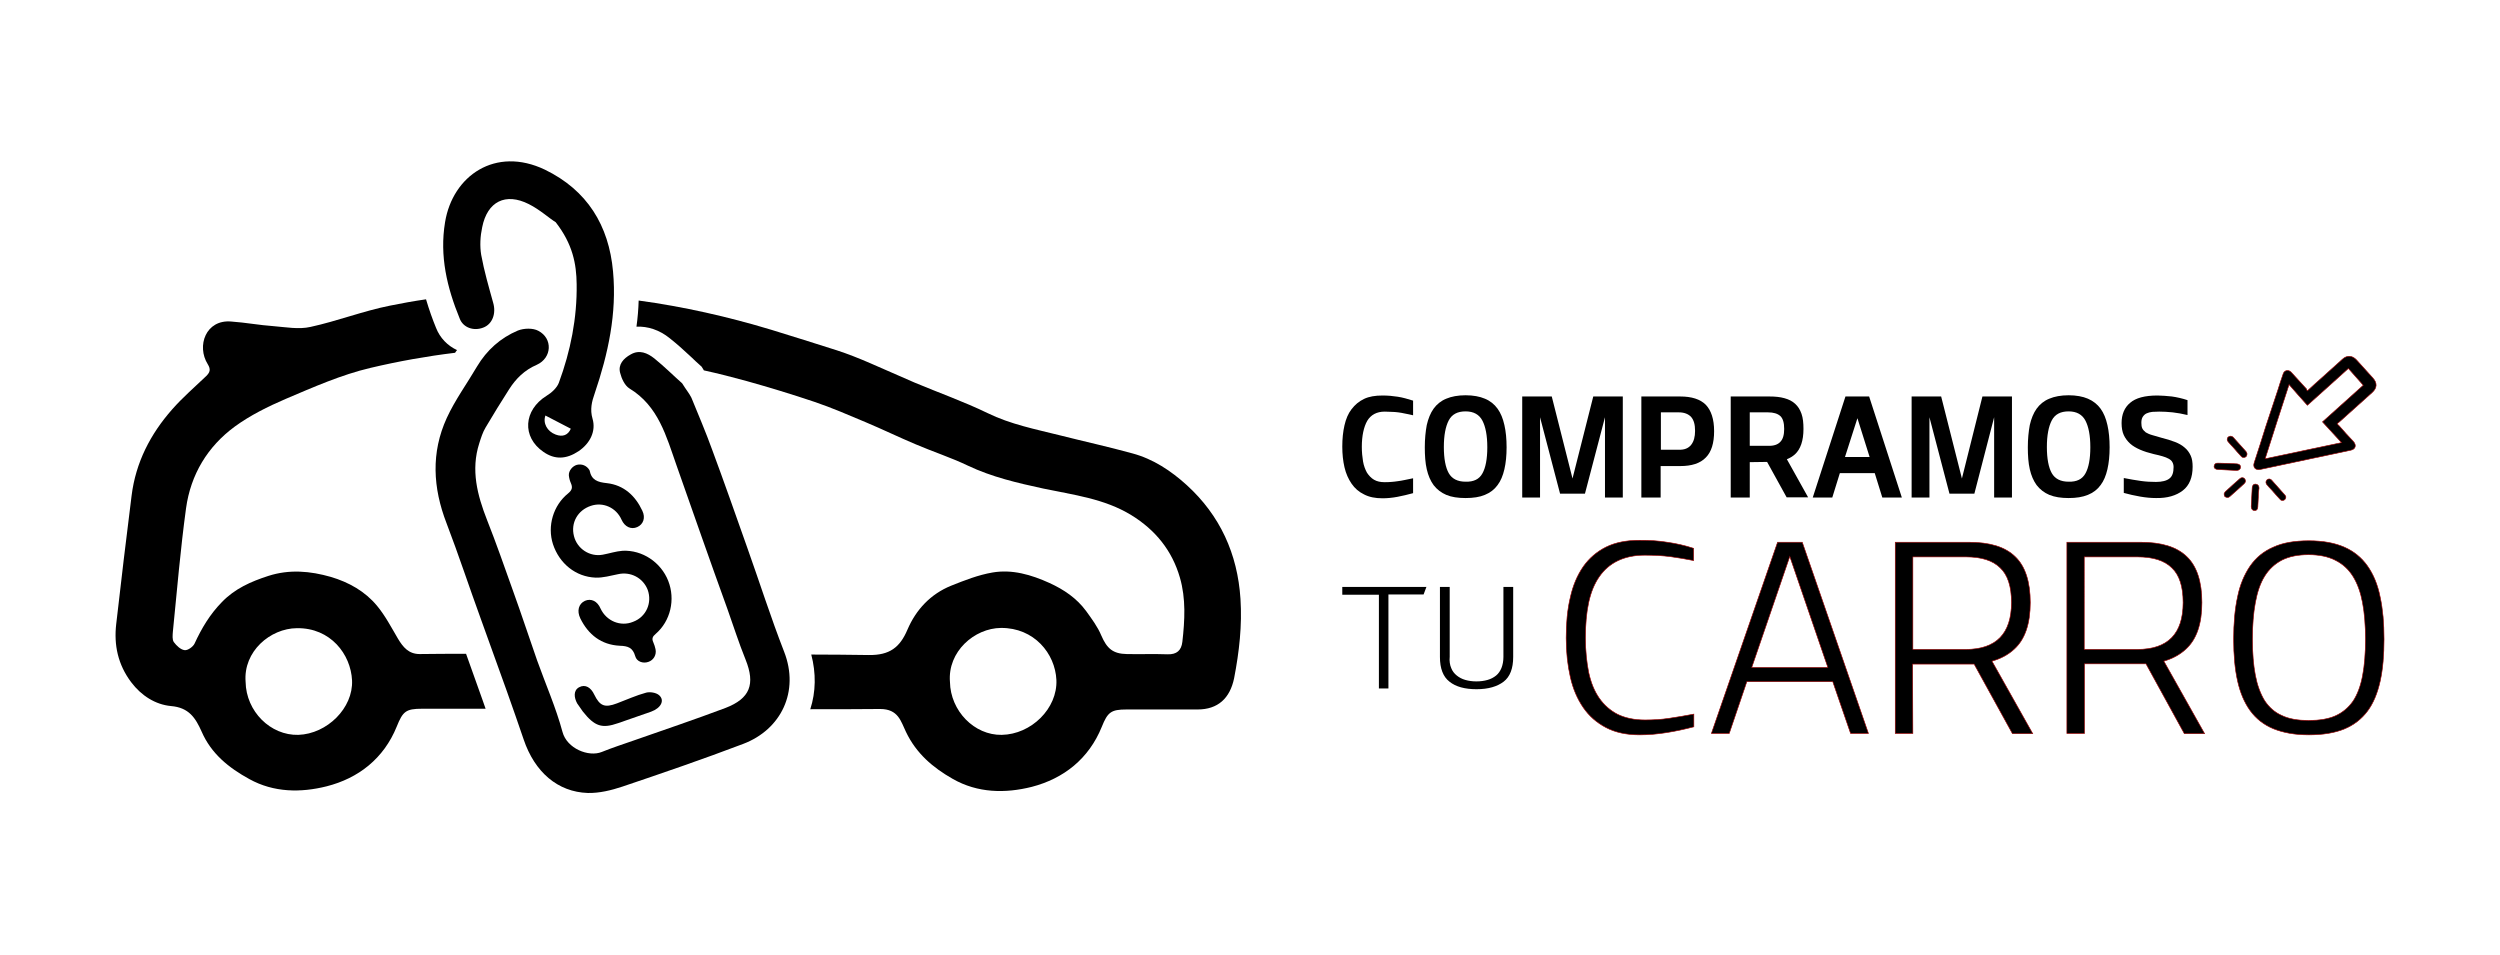 <?xml version="1.0" encoding="UTF-8"?> <svg xmlns="http://www.w3.org/2000/svg" xmlns:xlink="http://www.w3.org/1999/xlink" version="1.1" id="Capa_1" x="0px" y="0px" viewBox="0 0 1024 391" style="enable-background:new 0 0 1024 391;" xml:space="preserve"> <style type="text/css"> .st0{fill-rule:evenodd;clip-rule:evenodd;} .st1{stroke:#9A0000;stroke-width:0.25;stroke-miterlimit:10;} .st2{fill-rule:evenodd;clip-rule:evenodd;stroke:#9A0000;stroke-width:0.25;stroke-miterlimit:10;} </style> <g> <g> <g> <g> <g> <g> <path d="M508.1,245.3c-1.2-18.5-8.4-34.2-22-46.6c-6.4-5.8-13.7-10.7-22.3-13c-9.8-2.7-19.8-4.9-29.7-7.4 c-10-2.5-20.2-4.5-29.6-9.1c-9.7-4.7-19.9-8.3-29.9-12.5c-6.1-2.6-12.2-5.4-18.3-8c-4.4-1.9-8.9-3.7-13.5-5.2 c-8.9-2.9-17.9-5.6-26.8-8.4c-17.9-5.4-36-9.5-54.4-12c-0.1,3.5-0.4,7.1-0.9,10.7c4.6-0.2,9.4,1.3,13.7,4.8 c3.3,2.6,6.3,5.4,9,7.9c1,1,2,1.9,2.9,2.7l1.1,1l0.8,1.3c0,0.1,0.1,0.1,0.1,0.2c5.9,1.3,11.8,2.8,17.6,4.4 c9.3,2.6,18.5,5.4,27.7,8.5c7.1,2.4,14,5.4,20.9,8.3c6.9,2.9,13.7,6.2,20.6,9.1c7,3,14.4,5.4,21.3,8.7 c9.9,4.7,20.3,7.1,30.9,9.4c12.3,2.6,25,4.1,36.1,10.9c9.9,6.1,16.7,14.5,19.9,25.6c2.5,8.6,2,17.5,1,26.3 c-0.4,3.5-2.3,5.2-6,5.1c-5.5-0.2-11.1,0-16.7-0.1c-5.8-0.1-8.2-2.3-10.5-7.6c-1.5-3.6-3.9-6.8-6.2-10 c-3.9-5.3-9.1-8.8-15-11.5c-7.5-3.4-15.3-5.7-23.4-4.3c-5.8,1-11.4,3.2-16.9,5.4c-8.4,3.4-14.4,9.8-17.9,18 c-3.1,7.3-7.3,10.5-15.8,10.4c-7.9-0.1-15.7-0.2-23.6-0.2c2,7.6,1.9,15.3-0.4,22.4c9.5,0,19,0,28.6-0.1 c7.5,0,8.5,5.1,10.6,9.4c4.2,8.8,11,14.6,19.1,19.2c10.3,5.9,21.6,6,32.4,3.3c13.1-3.4,23.4-11.5,28.7-24.6 c2.4-6,3.8-7.1,10.1-7.1c9.7,0,19.4,0,29.1,0c8.4,0,13.3-4.6,15-12.8C507.6,266.9,508.8,256.2,508.1,245.3z M410.3,301 c-11.2,0.2-21-9.8-21.2-21.7c-1-12.4,10-22,20.9-22.1c13.6-0.1,22.2,10.5,22.7,21.3C433.2,290.2,422.4,300.8,410.3,301z"></path> <path d="M190.9,267.8c-6.4,0-12.7,0-19,0.1c-4.5,0-6.8-2.8-8.9-6.3c-2.7-4.6-5.2-9.4-8.6-13.5c-4.9-5.9-11.5-9.6-18.9-11.8 c-8.4-2.4-16.9-3.2-25.6-0.4c-7.1,2.3-13.7,5.2-19,10.7c-4.9,5-8.3,10.7-11.2,17c-0.6,1.3-2.8,2.9-4.1,2.7 c-1.6-0.2-3.3-1.8-4.4-3.3c-0.7-1-0.5-2.8-0.4-4.2c1.7-16.9,3.1-33.8,5.4-50.6c1.9-13.8,8.8-25.3,20-33.5 c6.3-4.6,13.6-8.2,20.8-11.3c11.3-4.8,22.8-9.9,34.7-12.7c11.4-2.7,23.1-4.8,34.7-6.2c0.2-0.4,0.5-0.7,0.8-1.1 c-3.9-1.8-7-5-8.6-9.1c-1.4-3.4-2.8-7.3-4.1-11.7c-4.9,0.7-9.9,1.6-14.8,2.6c-11,2.2-21.5,6.3-32.5,8.7 c-4.8,1.1-10.1,0.1-15.1-0.3c-5.8-0.4-11.6-1.5-17.4-1.9c-10.4-0.9-14.3,10-9.6,17.5c1.3,2.1,0.9,3.3-0.6,4.8 c-4.7,4.5-9.7,8.8-14,13.7c-8.9,10.1-14.9,21.7-16.6,35.3c-2.2,17.5-4.3,35-6.3,52.6c-1,8.6,0.7,16.6,6.1,23.8 c4.2,5.6,10,9.2,16.3,9.8c7.4,0.6,10.1,4.9,12.6,10.5c3.9,9,11.1,14.8,19.5,19.4c10.1,5.6,21.2,5.6,31.6,3 c13.1-3.3,23.5-11.4,28.8-24.5c2.5-6.2,3.7-7.3,10.4-7.3c8.6,0,17.3,0,26,0c-0.4-1.2-0.9-2.5-1.3-3.7L190.9,267.8z M122.2,301 c-11.4,0.3-21.4-9.6-21.6-21.7c-1-12.5,10.1-21.9,21-22c13.8-0.2,22.1,10.7,22.6,21.4C144.7,290,134,300.6,122.2,301z"></path> </g> <g> <g> <path class="st0" d="M279.4,157c-3.3-2.9-7.2-6.8-11.4-10.2c-2.8-2.2-6.1-3.7-9.7-1.6c-2.9,1.6-5.2,4.1-4.3,7.5 c0.6,2.4,1.9,5.2,3.8,6.4c11.9,7.2,15.1,19.6,19.3,31.5c3.4,9.6,6.8,19.3,10.2,29c3.5,9.9,7,19.8,10.6,29.7 c2.5,7,4.7,14,7.5,20.9c4,10,1.9,15.9-8.3,19.8c-12.5,4.7-25.2,9-37.8,13.4c-4.3,1.5-8.6,2.9-12.8,4.6 c-5.4,2.2-14.3-1.4-16.1-8.2c-2.7-10-6.9-19.5-10.4-29.3c-3.3-9.4-6.4-18.9-9.8-28.3c-3.5-9.8-6.9-19.6-10.7-29.2 c-4-10.2-6.7-20.5-3.2-31.4c0.7-2.2,1.4-4.5,2.6-6.5c3.1-5.3,6.3-10.4,9.6-15.6c2.8-4.4,6.3-7.9,11.4-10.1 c6.2-2.8,6.6-10.8,0.6-13.9c-2.2-1.2-5.9-1.1-8.4-0.1c-7.1,3-12.7,8-16.7,14.7c-4.1,7-9,13.7-12.4,21.1 c-6.5,14.2-5.7,28.6-0.1,43.1c4.9,12.8,9.2,25.9,13.9,38.8c3.6,10,7.2,20,10.8,30c2.4,6.6,4.6,13.2,6.9,19.8 c4.5,13.3,13.9,21.5,26.3,21.9c4.7,0.1,9.6-1.1,14.1-2.6c16.6-5.6,33.2-11.3,49.5-17.5c15.6-5.9,23.1-21.5,16.8-37.7 c-5.5-14.1-10.1-28.6-15.2-42.9c-4.7-13.3-9.4-26.7-14.3-39.9c-2.6-7.2-5.6-14.2-8.5-21.3C282.3,161.1,281,159.6,279.4,157z"></path> <path class="st0" d="M216.6,83.6c-9.5-4.8-17-1.1-19.1,9.5c-0.8,3.7-1,7.7-0.4,11.3c1.2,6.6,3.1,13.1,4.9,19.6 c1.3,4.4-0.3,8.8-4.1,10.2c-3.9,1.5-8.2,0-9.6-3.7c-5.2-12.7-8.3-25.6-6-39.5c3.1-19,20.6-31.2,40.9-21.5 c17.3,8.4,26.2,22.8,27.9,41.7c1.6,17.2-2,33.7-7.5,49.9c-1.2,3.4-2,6.6-0.9,10.4c1.5,5.1-1,10.1-5.7,13.3 c-5.1,3.4-9.8,3.5-14.4,0.3c-8.9-6.1-8.2-17.1,1.3-23c2-1.2,4.2-3.2,5-5.3c4.8-13,7.5-26.5,7.3-40.4 c-0.1-8.3-1.6-16.4-8.6-25.4C225.2,89.6,221.2,85.9,216.6,83.6z M223.4,170.2c-1.1,3.1,0.7,6.5,4.2,7.8 c2.9,1.1,5.1,0.2,6.2-2.4C230.3,173.8,226.8,172,223.4,170.2z"></path> <path class="st0" d="M238.7,291.4c4.9,6.2,7.9,7.1,14.5,4.8c4.5-1.6,9-3.1,13.5-4.7c4.1-1.5,5.7-4.7,3.2-6.8 c-1.2-1-3.6-1.4-5.2-1c-4.1,1.1-8,2.9-12,4.4c-5,1.9-7,1.1-9.3-3.6c-1.3-2.8-3.6-4.4-6.2-3c-2.4,1.3-2.1,4.2-0.8,6.6 C237.4,289.5,238.4,290.9,238.7,291.4z"></path> </g> <g> <path class="st0" d="M265.3,241.6c-1.9-4.9-7-7.6-12.2-6.4c-3,0.6-6.1,1.5-9.1,1.4c-8.2-0.3-14.9-5.8-17.5-13.7 c-2.4-7.4,0.1-15.9,6.2-20.8c1.7-1.4,1.9-2.5,1.1-4.3c-0.4-0.9-0.7-2-0.8-3.1c-0.1-1.9,1.5-3.8,3.3-4.3c2-0.5,4,0.3,5.1,2.1 c0,0.1,0.1,0.1,0.1,0.2c0.8,4,3.3,4.8,7.1,5.2c6.9,0.8,11.6,5.1,14.5,11.3c1.4,2.9,0.4,5.6-2.1,6.7c-2.5,1.1-5.1-0.1-6.4-3 c-2.2-5-7.6-7.4-12.6-5.7c-5.4,1.8-8.3,7-6.9,12.4c1.3,5.2,6.5,8.6,11.8,7.6c2.7-0.5,5.4-1.4,8.1-1.6 c8.1-0.4,15.7,4.7,18.7,12.3c3,7.6,1,16.5-5.2,21.8c-1.2,1-1.6,1.9-0.9,3.4c0.4,0.9,0.7,1.9,0.9,2.8c0.5,2.3-0.8,4.5-2.9,5.2 c-2.2,0.8-4.8-0.1-5.4-2.3c-1-3.5-2.9-4.2-6.4-4.3c-7.5-0.4-12.8-4.5-16.1-11.2c-1.5-3.1-0.7-6,1.9-7.2 c2.5-1.1,5.1,0.1,6.4,3.2c2.4,5.1,8.2,7.5,13.3,5.4C264.7,252.7,267.2,246.9,265.3,241.6z"></path> </g> </g> </g> </g> </g> </g> <g> <g> <path d="M572.4,203.5c-2.1,0.4-4.2,0.6-6.1,0.6c-3,0-5.5-0.5-7.6-1.6c-2.1-1-3.8-2.5-5.1-4.4c-1.3-1.9-2.3-4.1-2.9-6.7 c-0.6-2.6-0.9-5.4-0.9-8.5c0-3.2,0.3-6.1,0.9-8.7s1.5-4.8,2.9-6.6s3-3.2,5.1-4.2c2.1-1,4.6-1.4,7.6-1.4c2.2,0,4.3,0.2,6.2,0.5 c2,0.3,4.1,0.9,6.3,1.6v6c-1.2-0.3-2.3-0.5-3.3-0.7c-1-0.2-1.9-0.4-2.8-0.5c-0.9-0.1-1.8-0.2-2.7-0.2c-0.9,0-1.8-0.1-2.8-0.1 c-3.3,0-5.7,1.3-7.2,3.8c-1.4,2.5-2.2,6.1-2.2,10.6c0,2.2,0.2,4.2,0.5,6c0.3,1.8,0.9,3.3,1.6,4.6c0.8,1.2,1.7,2.2,2.9,2.9 s2.6,1,4.3,1c0.9,0,1.8,0,2.7-0.1c0.8-0.1,1.7-0.1,2.7-0.3c0.9-0.1,1.9-0.3,2.9-0.5c1-0.2,2.1-0.4,3.4-0.7v6.1 C576.6,202.6,574.5,203.1,572.4,203.5z"></path> <path d="M592.4,202.7c-2.1-0.9-3.8-2.2-5.2-4c-1.3-1.8-2.2-3.9-2.8-6.5c-0.6-2.6-0.8-5.6-0.8-9s0.3-6.4,0.8-9.1 c0.6-2.6,1.5-4.9,2.8-6.7c1.3-1.8,3-3.2,5.2-4.1c2.1-0.9,4.8-1.4,7.9-1.4c3.1,0,5.8,0.5,7.9,1.4c2.2,0.9,3.9,2.3,5.2,4.1 c1.3,1.8,2.2,4,2.8,6.7c0.6,2.6,0.9,5.7,0.9,9.1s-0.3,6.4-0.9,9c-0.6,2.6-1.5,4.8-2.8,6.5c-1.3,1.8-3,3.1-5.2,4 c-2.1,0.9-4.8,1.3-7.9,1.3C597.2,204,594.5,203.6,592.4,202.7z M607.2,193.9c1.3-2.3,2-5.9,2-10.7c0-4.8-0.7-8.4-2-10.9 c-1.3-2.5-3.6-3.8-6.9-3.8c-3.3,0-5.6,1.2-6.9,3.7c-1.3,2.5-2,6.1-2,10.9c0,4.8,0.7,8.4,2,10.7c1.3,2.3,3.6,3.5,6.9,3.5 C603.6,197.4,605.9,196.3,607.2,193.9z"></path> <path d="M652.6,162.4h12.1v41.4h-7.3v-32.9l-8.2,31.3h-10.2l-8.2-31.3v32.9h-7.3v-41.4h12.1l8.5,33.6L652.6,162.4z"></path> <path d="M680.2,203.8h-7.9v-41.4h15.9c4.7,0,8.2,1.1,10.5,3.4c2.2,2.3,3.4,5.9,3.4,10.8c0,4.9-1.1,8.5-3.4,10.8 c-2.3,2.4-5.8,3.5-10.5,3.5h-8L680.2,203.8L680.2,203.8z M692.7,182.2c1.1-1.4,1.6-3.3,1.6-5.7c0-2.6-0.5-4.4-1.6-5.7 c-1.1-1.2-2.8-1.9-5-1.9h-7.4v15.3h7.4C689.9,184.3,691.6,183.6,692.7,182.2z"></path> <path d="M716.7,189.3v14.5h-7.8v-41.4h15.8c2.4,0,4.4,0.2,6.2,0.7c1.8,0.5,3.2,1.2,4.4,2.3c1.2,1.1,2,2.4,2.6,4.1 c0.6,1.7,0.8,3.8,0.8,6.2c0,4.8-1.2,8.3-3.5,10.4c-0.9,0.8-2,1.5-3.3,2l8.7,15.6h-8.8l-8-14.5L716.7,189.3L716.7,189.3z M729.2,181c1.1-1.1,1.6-2.9,1.6-5.3c0-2.5-0.5-4.3-1.6-5.3c-1.1-1-2.8-1.5-5-1.5h-7.5v13.7h7.5 C726.5,182.7,728.2,182.1,729.2,181z"></path> <path d="M753.6,193.8l-3.1,10h-8l13.4-41.4h9.7l13.4,41.4h-8l-3.1-10L753.6,193.8L753.6,193.8z M765.8,187.2l-5-15.9l-5.1,15.9 H765.8z"></path> <path d="M812,162.4h12.1v41.4h-7.3v-32.9l-8.1,31.3h-10.2l-8.2-31.3v32.9H783v-41.4h12.1l8.5,33.6L812,162.4z"></path> <path d="M839.4,202.7c-2.1-0.9-3.8-2.2-5.2-4c-1.3-1.8-2.2-3.9-2.8-6.5c-0.6-2.6-0.8-5.6-0.8-9s0.3-6.4,0.8-9.1 c0.6-2.6,1.5-4.9,2.8-6.7c1.3-1.8,3-3.2,5.2-4.1c2.1-0.9,4.8-1.4,7.9-1.4c3.1,0,5.8,0.5,7.9,1.4c2.1,0.9,3.9,2.3,5.2,4.1 c1.3,1.8,2.2,4,2.8,6.7c0.6,2.6,0.9,5.7,0.9,9.1s-0.3,6.4-0.9,9c-0.6,2.6-1.5,4.8-2.8,6.5c-1.3,1.8-3,3.1-5.2,4 c-2.2,0.9-4.8,1.3-7.9,1.3C844.2,204,841.6,203.6,839.4,202.7z M854.2,193.9c1.3-2.3,2-5.9,2-10.7c0-4.8-0.7-8.4-2-10.9 c-1.3-2.5-3.6-3.8-6.9-3.8c-3.3,0-5.6,1.2-6.9,3.7c-1.3,2.5-2,6.1-2,10.9c0,4.8,0.7,8.4,2,10.7c1.3,2.3,3.6,3.5,6.9,3.5 C850.6,197.4,852.9,196.3,854.2,193.9z"></path> <path d="M889.9,168.9c-2-0.2-3.8-0.3-5.5-0.3c-1,0-1.9,0.1-2.8,0.1c-0.9,0.1-1.6,0.3-2.3,0.6c-0.7,0.3-1.2,0.8-1.6,1.4 c-0.4,0.6-0.6,1.4-0.6,2.5c0,0.9,0.1,1.7,0.4,2.3c0.3,0.6,0.8,1.1,1.4,1.6c0.7,0.4,1.5,0.8,2.6,1.1c1,0.3,2.3,0.7,3.8,1.1 c2.1,0.5,3.9,1.1,5.5,1.7c1.6,0.6,3,1.4,4,2.3c1.1,0.9,1.9,2,2.5,3.3c0.6,1.3,0.8,2.8,0.8,4.6c0,4.3-1.3,7.6-4,9.7 c-2.7,2.1-6.4,3.2-11,3.1c-2.1,0-4.2-0.2-6.5-0.6c-2.3-0.4-4.5-0.9-6.7-1.5v-6.1c2.5,0.5,4.9,0.9,7,1.2c2.1,0.3,4.2,0.4,6.2,0.4 c2.5,0,4.4-0.5,5.5-1.4c1.2-0.9,1.7-2.5,1.7-4.7c0-0.8-0.2-1.5-0.5-2c-0.3-0.6-0.8-1-1.5-1.4c-0.7-0.4-1.5-0.7-2.5-1 s-2.2-0.6-3.6-0.9c-2.1-0.5-4-1.1-5.6-1.8c-1.6-0.7-3-1.5-4.1-2.5c-1.1-1-2-2.2-2.6-3.5c-0.6-1.3-0.9-3-0.9-4.9 c0-3.6,1.2-6.4,3.5-8.3c2.3-2,6-3,11.2-3c1.8,0,3.8,0.2,5.9,0.4c2.1,0.3,4.3,0.8,6.4,1.5v6.1 C893.9,169.5,891.8,169.1,889.9,168.9z"></path> </g> <g> <path class="st1" d="M682.5,300.1c-3.8,0.6-7.4,0.9-10.9,0.9c-5.4,0-10-1-13.8-3c-3.8-2-6.9-4.7-9.3-8.2 c-2.4-3.5-4.2-7.6-5.3-12.5c-1.1-4.8-1.7-10.2-1.7-16c0-6.1,0.5-11.6,1.7-16.6c1.1-5,2.9-9.1,5.3-12.6c2.4-3.4,5.5-6.1,9.3-8 c3.8-1.9,8.4-2.8,13.8-2.8c4,0,7.7,0.2,11.3,0.8c3.5,0.5,7.2,1.3,10.8,2.5v5c-3.2-0.6-6.4-1.2-9.5-1.6c-3.1-0.4-6.6-0.6-10.5-0.6 c-4.3,0-8,0.8-11.1,2.3s-5.6,3.7-7.6,6.6c-2,2.9-3.4,6.4-4.3,10.6c-0.9,4.2-1.3,9.1-1.3,14.4c0,5.2,0.5,9.8,1.3,14 c0.9,4.2,2.3,7.7,4.3,10.6c2,2.9,4.5,5.1,7.6,6.7c3.1,1.5,6.8,2.3,11.2,2.3c3.4,0,6.8-0.2,10-0.7c3.2-0.5,6.5-1,10-1.7v5.2 C690,298.7,686.3,299.5,682.5,300.1z"></path> <path class="st1" d="M715.5,279.2l-7.2,21.2h-7.3l27.1-78.3h10.1l27.1,78.3H758l-7.3-21.2H715.5z M748.7,273.4l-15.6-45.5 l-15.6,45.5H748.7z"></path> <path class="st1" d="M783.5,300.4h-7.2v-78.3h30.2c8.5,0,14.8,1.9,18.9,5.9c4.1,3.9,6.2,10.2,6.2,18.8c0,8.8-2.2,15.1-6.6,19.1 c-2.5,2.3-5.5,3.9-9.1,4.9l16.7,29.7h-8.3l-15.7-28.5h-2.3h-22.9L783.5,300.4L783.5,300.4z M823.9,246.8c0-6.5-1.5-11.3-4.6-14.2 c-3-3-7.7-4.5-14-4.5h-21.8V266h21.6C817.6,266,823.9,259.6,823.9,246.8z"></path> <path class="st1" d="M853.8,300.4h-7.2v-78.3h30.2c8.5,0,14.8,1.9,18.9,5.9c4.1,3.9,6.2,10.2,6.2,18.8c0,8.8-2.2,15.1-6.6,19.1 c-2.5,2.3-5.5,3.9-9,4.9l16.7,29.7h-8.3L879,271.9h-2.3h-22.9L853.8,300.4L853.8,300.4z M894.2,246.8c0-6.5-1.5-11.3-4.6-14.2 c-3-3-7.7-4.5-14.1-4.5h-21.8V266h21.7C888,266,894.2,259.6,894.2,246.8z"></path> <path class="st1" d="M931.2,298.5c-3.9-1.6-7.1-4.1-9.5-7.4c-2.4-3.3-4.1-7.3-5.2-12.2s-1.6-10.6-1.6-17.1s0.5-12.3,1.6-17.3 c1-5,2.8-9.2,5.2-12.7c2.4-3.4,5.5-6,9.5-7.7c3.9-1.8,8.7-2.6,14.5-2.6s10.6,0.9,14.5,2.6s7.1,4.3,9.5,7.7 c2.4,3.4,4.2,7.6,5.2,12.7c1.1,5,1.6,10.8,1.6,17.3c0,6.6-0.5,12.4-1.6,17.3c-1.1,4.9-2.8,9-5.2,12.2c-2.4,3.2-5.6,5.7-9.5,7.3 c-3.9,1.6-8.8,2.4-14.5,2.4C939.9,301,935.2,300.1,931.2,298.5z M956.6,293.2c2.9-1.3,5.3-3.3,7.2-6c1.8-2.7,3.1-6.2,3.9-10.4 c0.8-4.2,1.2-9.2,1.2-15c0-5.6-0.4-10.6-1.2-14.9c-0.8-4.3-2.1-7.9-3.9-10.8c-1.8-2.9-4.2-5.1-7.2-6.6c-2.9-1.5-6.6-2.3-11-2.3 c-4.3,0-7.9,0.7-10.9,2.2c-2.9,1.5-5.3,3.7-7.1,6.6c-1.8,2.9-3,6.5-3.8,10.8c-0.8,4.3-1.2,9.3-1.2,15c0,5.7,0.4,10.6,1.2,14.8 c0.8,4.2,2.1,7.6,3.8,10.4c1.8,2.7,4.1,4.8,7.1,6.1c2.9,1.4,6.6,2,10.9,2C950,295.1,953.7,294.5,956.6,293.2z"></path> </g> <g> <path class="st2" d="M945.1,160.1c2.1-1.9,4.2-3.9,6.3-5.7c2.7-2.4,5.4-4.9,8.1-7.3c1.9-1.7,4-1.5,5.7,0.3 c2.2,2.5,4.5,4.9,6.7,7.4c1.9,2.1,1.8,4.1-0.3,6c-4.5,4-9,8.1-13.5,12.1c-0.2,0.2-0.5,0.4-0.8,0.6c0.3,0.4,0.5,0.7,0.8,0.9 c1.9,2.2,3.9,4.4,5.9,6.5c1.3,1.5,0.8,3.1-1.1,3.5c-8,1.7-16,3.4-24,5.1c-4.2,0.9-8.5,1.8-12.7,2.7c-0.2,0-0.3,0.1-0.4,0.1 c-1.9,0.4-3.1-0.9-2.5-2.7c1.6-4.9,3.2-9.8,4.7-14.7c1.7-5,3.3-10.1,5-15.1c0.7-2.2,1.4-4.5,2.2-6.7c0.5-1.5,2.2-1.8,3.3-0.6 c2.1,2.3,4.2,4.6,6.3,6.9C944.7,159.7,944.9,159.8,945.1,160.1z M927.8,187.9c10.5-2.2,20.8-4.4,31.3-6.6 c-2.7-2.9-5.2-5.7-7.8-8.5c5.7-5.1,11.3-10.1,16.7-15c-2-2.3-4-4.5-6.1-6.9c-5.5,5-11.1,10-16.8,15.1c-2.5-2.8-5-5.6-7.5-8.5 C934.3,167.7,931,177.7,927.8,187.9z"></path> <g> <path class="st2" d="M936.3,203.6c-0.1,0.7-0.4,1.1-0.9,1.3c-0.6,0.2-1.1,0.1-1.5-0.4c-1.1-1.2-2.3-2.5-3.4-3.8 c-0.7-0.7-1.4-1.5-2-2.2c-0.4-0.5-0.5-1.1-0.2-1.6c0.3-0.5,0.8-0.8,1.4-0.7c0.2,0.1,0.5,0.2,0.7,0.4c1.8,2.1,3.7,4.1,5.5,6.2 C936.2,203.1,936.3,203.4,936.3,203.6z"></path> <path class="st2" d="M920.4,185.9c-0.1,0.8-0.3,1.2-0.9,1.4c-0.6,0.2-1.1,0.1-1.5-0.4c-1.1-1.2-2.2-2.4-3.3-3.7 c-0.7-0.7-1.4-1.5-2-2.2c-0.6-0.6-0.6-1.5,0-2c0.6-0.5,1.4-0.5,2,0.1c1.8,2,3.5,3.9,5.3,5.9 C920.2,185.3,920.3,185.7,920.4,185.9z"></path> <path class="st2" d="M911,202.2c0.1-0.2,0.3-0.6,0.5-0.8c2-1.8,3.9-3.6,5.9-5.3c0.6-0.6,1.5-0.6,2,0c0.5,0.6,0.5,1.4-0.2,2 c-2,1.8-3.9,3.6-5.9,5.3c-0.5,0.4-1,0.5-1.6,0.2C911.2,203.5,911,203,911,202.2z"></path> <path class="st2" d="M925,203.8c-0.1,1.3-0.1,2.6-0.2,3.9c0,0.9-0.6,1.5-1.4,1.4c-0.8,0-1.3-0.7-1.3-1.6 c0.1-2.6,0.3-5.2,0.4-7.8c0.1-0.9,0.6-1.5,1.5-1.4c0.8,0.1,1.3,0.7,1.3,1.6C925.1,201.2,925,202.5,925,203.8z"></path> <path class="st2" d="M912.4,189.8c1.3,0.1,2.6,0.1,3.9,0.2c0.9,0.1,1.5,0.6,1.4,1.4c0,0.8-0.7,1.3-1.6,1.3 c-2.6-0.1-5.2-0.3-7.8-0.4c-0.9-0.1-1.5-0.6-1.4-1.4c0.1-0.8,0.7-1.3,1.6-1.2C909.8,189.7,911.1,189.8,912.4,189.8z"></path> </g> </g> <g> <path d="M584.3,240.3l-1.2,3.2h-14.4V282h-3.9v-38.4h-15v-3.2H584.3z"></path> <path d="M594.4,273.6c0.5,1.3,1.3,2.3,2.3,3.1c1,0.8,2.1,1.4,3.5,1.8c1.4,0.4,2.9,0.6,4.5,0.6c1.7,0,3.2-0.2,4.6-0.6 c1.4-0.4,2.5-1,3.5-1.8c1-0.8,1.7-1.9,2.2-3.1c0.5-1.3,0.8-2.8,0.8-4.5v-28.7h4v28.7c0,4.7-1.3,8.1-3.9,10.1 c-2.6,2-6.3,3.1-11.1,3.1c-4.8,0-8.5-1-11.1-3.1c-2.6-2-3.9-5.4-3.9-10.1v-28.7h4V269C593.6,270.8,593.9,272.4,594.4,273.6z"></path> </g> </g> </g> </svg> 